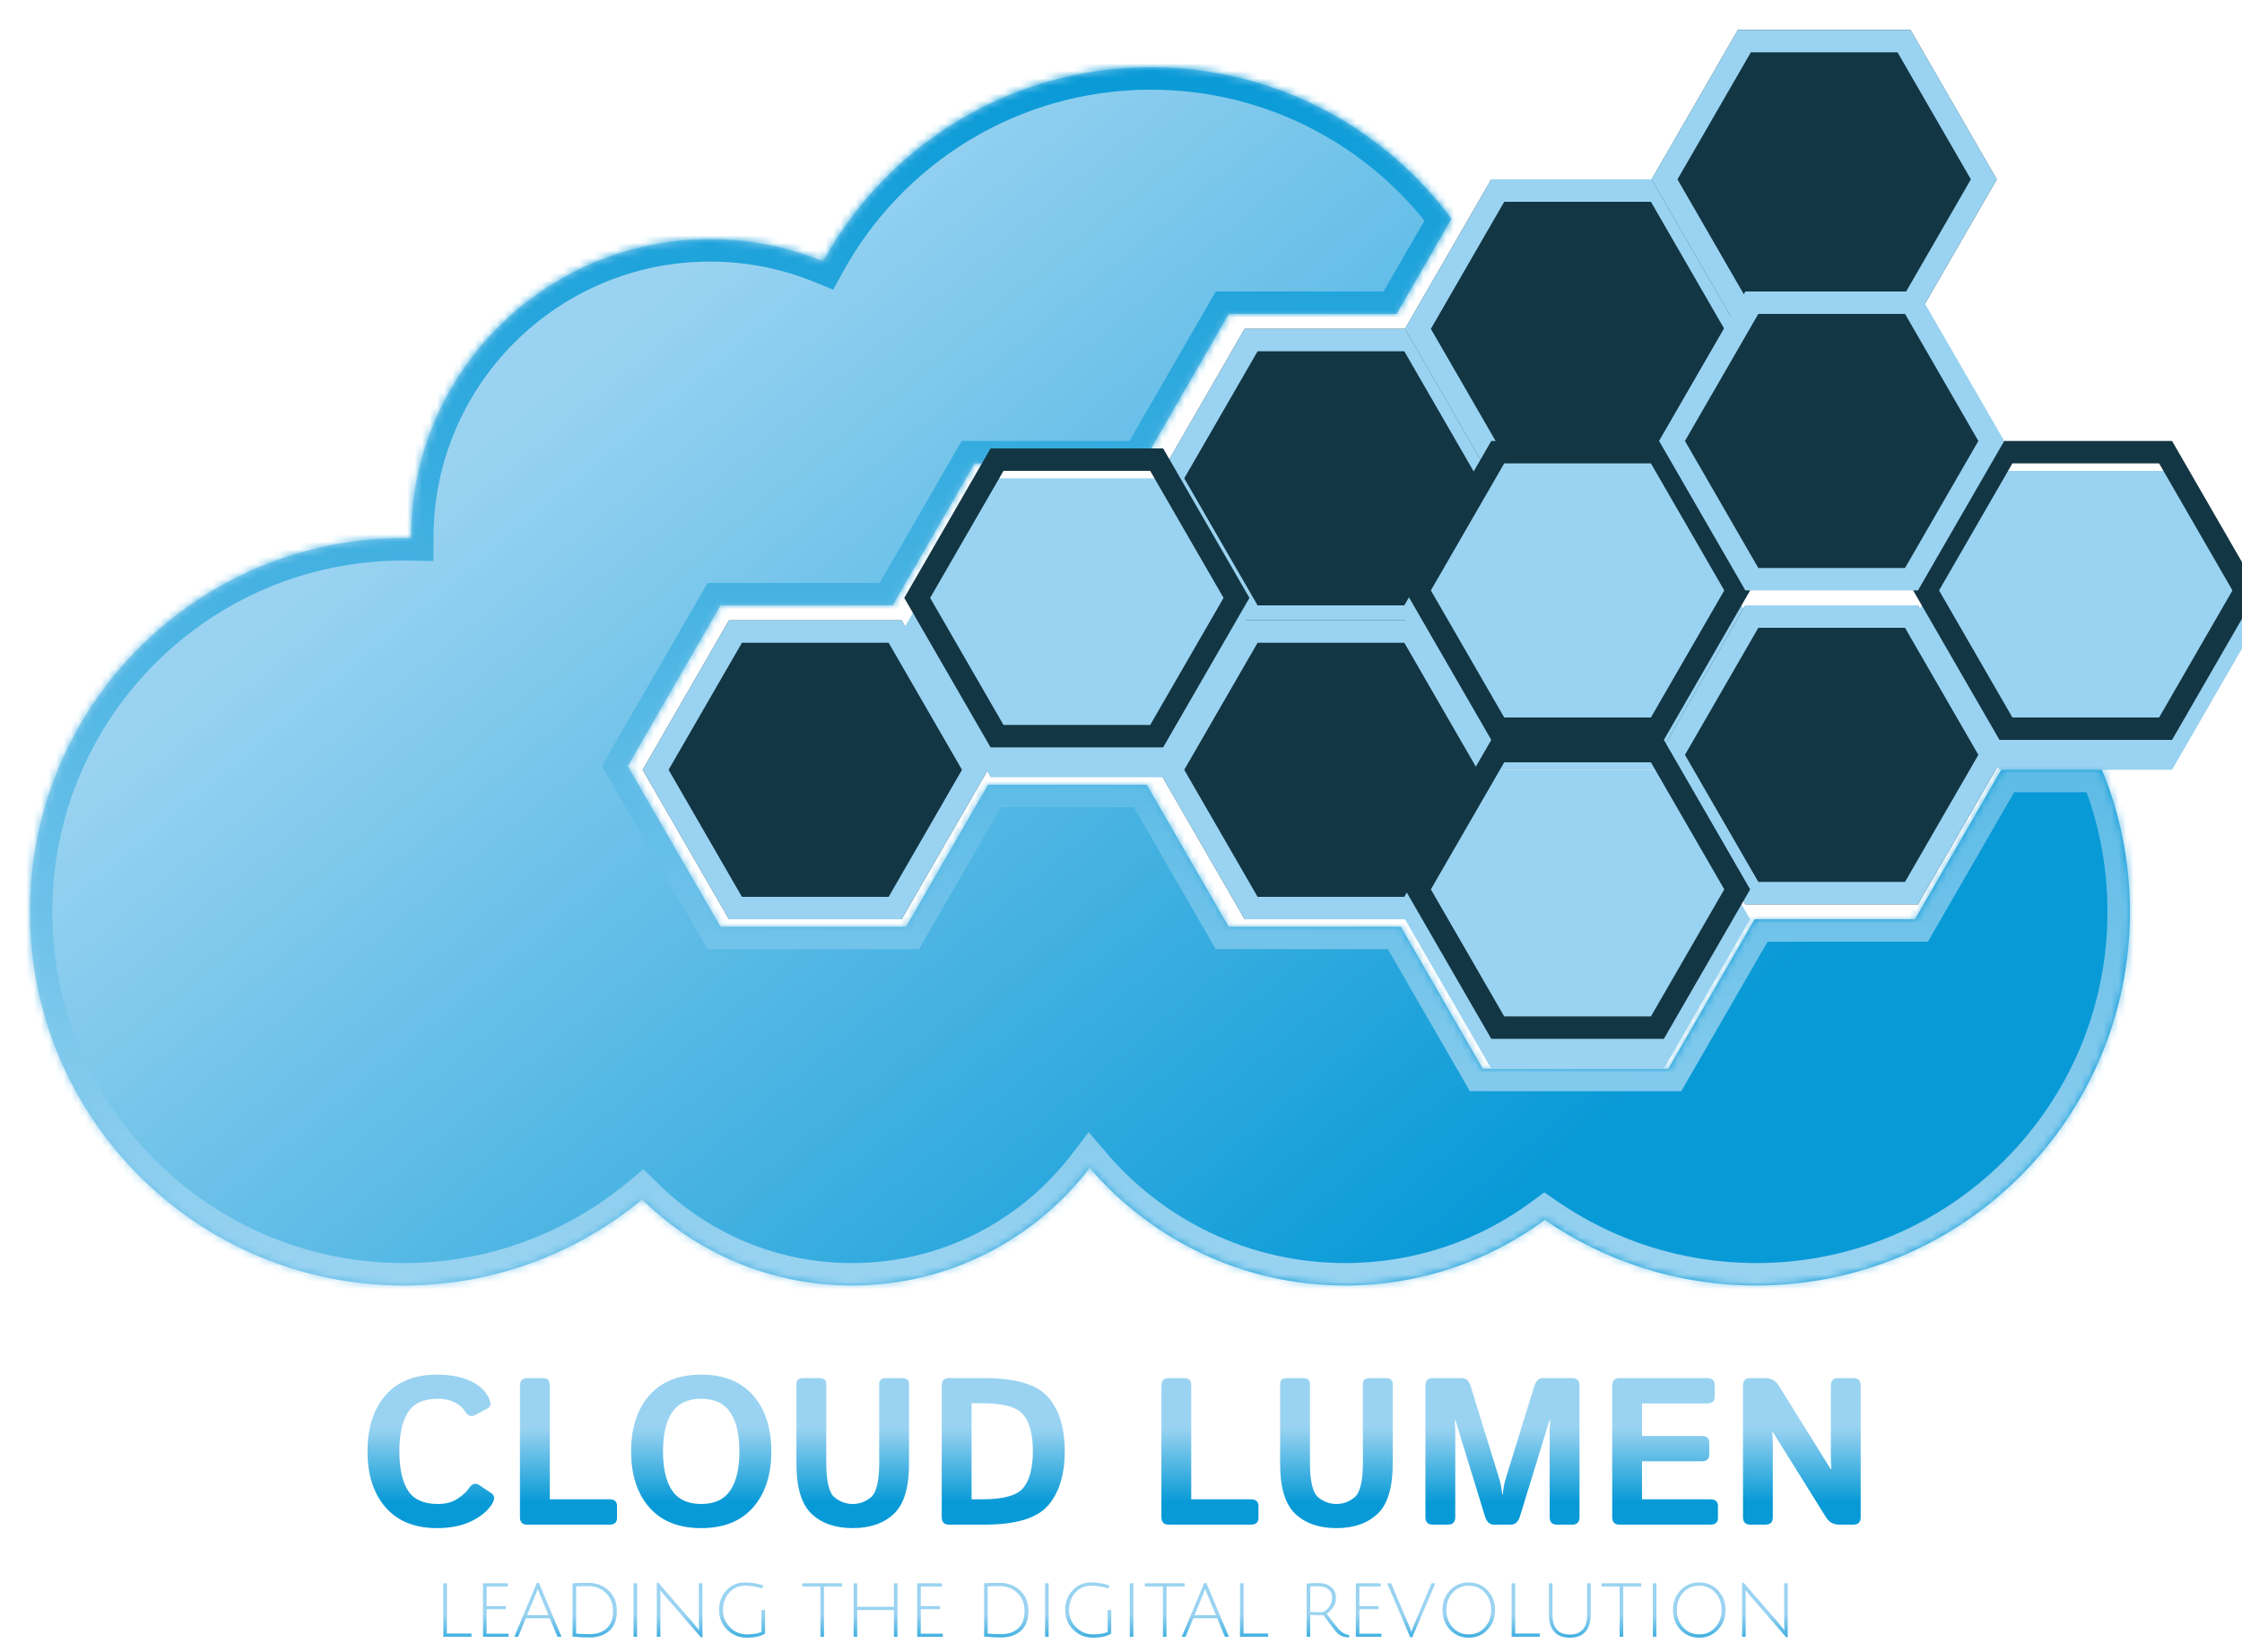 <svg width="300" height="221" viewBox="0 0 300 221" fill="none" xmlns="http://www.w3.org/2000/svg">
<g clip-path="url(#clip0_64_4)">
<g filter="url(#filter0_d_64_4)">
<path d="M120.641 119H97.547L86 99L97.547 79H120.641L132.188 99L120.641 119Z" fill="#133644"/>
<path d="M119.774 80.5L130.455 99L119.774 117.5H98.413L87.731 99L98.413 80.5H119.774Z" stroke="#9AD3F1" stroke-width="3"/>
</g>
<g filter="url(#filter1_d_64_4)">
<path d="M189.641 80H166.547L155 60L166.547 40H189.641L201.188 60L189.641 80Z" fill="#133644"/>
<path d="M188.774 41.5L199.455 60L188.774 78.5H167.413L156.731 60L167.413 41.5H188.774Z" stroke="#9AD3F1" stroke-width="3"/>
</g>
<g filter="url(#filter2_d_64_4)">
<path d="M222.641 60H199.547L188 40L199.547 20H222.641L234.188 40L222.641 60Z" fill="#133644"/>
<path d="M221.774 21.5L232.455 40L221.774 58.5H200.413L189.731 40L200.413 21.5H221.774Z" stroke="#9AD3F1" stroke-width="3"/>
</g>
<g filter="url(#filter3_d_64_4)">
<path d="M255.641 40H232.547L221 20L232.547 0H255.641L267.188 20L255.641 40Z" fill="#133644"/>
<path d="M254.774 1.5L265.455 20L254.774 38.5H233.413L222.731 20L233.413 1.5H254.774Z" stroke="#9AD3F1" stroke-width="3"/>
</g>
<g filter="url(#filter4_d_64_4)">
<path d="M189.641 119H166.547L155 99L166.547 79H189.641L201.188 99L189.641 119Z" fill="#133644"/>
<path d="M188.774 80.5L199.455 99L188.774 117.5H167.413L156.731 99L167.413 80.5H188.774Z" stroke="#9AD3F1" stroke-width="3"/>
</g>
<g filter="url(#filter5_i_64_4)">
<path d="M222.641 99H199.547L188 79L199.547 59H222.641L234.188 79L222.641 99Z" fill="#9AD3F1"/>
</g>
<path d="M221.774 60.5L232.455 79L221.774 97.5H200.413L189.731 79L200.413 60.5H221.774Z" stroke="#133644" stroke-width="3"/>
<g filter="url(#filter6_d_64_4)">
<path d="M256.641 117H233.547L222 97L233.547 77H256.641L268.188 97L256.641 117Z" fill="#133644"/>
<path d="M255.774 78.5L266.455 97L255.774 115.5H234.413L223.731 97L234.413 78.5H255.774Z" stroke="#9AD3F1" stroke-width="3"/>
</g>
<g filter="url(#filter7_i_64_4)">
<path d="M290.641 99H267.547L256 79L267.547 59H290.641L302.188 79L290.641 99Z" fill="#9AD3F1"/>
</g>
<path d="M289.774 60.5L300.455 79L289.774 97.5H268.413L257.731 79L268.413 60.5H289.774Z" stroke="#133644" stroke-width="3"/>
<g filter="url(#filter8_d_64_4)">
<mask id="path-17-inside-1_64_4" fill="white">
<path d="M154 5C170.483 5 185.102 12.976 194.21 25.279L186.866 38H164.413L152.866 58H130.413L119.443 77H96.413L84 98.5L96.413 120H121.238L132.208 101H153.443L164.413 120H187.443L198.413 139H223.238L234.785 119H256.238L267.785 99H281.26C283.668 104.858 285 111.273 285 118C285 145.614 262.614 168 235 168C224.495 168 214.748 164.757 206.701 159.223C199.232 164.738 189.997 168 180 168C166.316 168 154.061 161.891 145.808 152.253C138.499 161.823 126.972 168 114 168C103.057 168 93.142 163.604 85.92 156.483C77.26 163.674 66.136 168 54 168C26.386 168 4 145.614 4 118C4 90.386 26.386 68 54 68C54.334 68 54.667 68.004 55 68.011V68C55 45.909 72.909 28 95 28C100.36 28 105.473 29.057 110.145 30.97C118.643 15.492 135.096 5 154 5Z"/>
</mask>
<path d="M154 5C170.483 5 185.102 12.976 194.21 25.279L186.866 38H164.413L152.866 58H130.413L119.443 77H96.413L84 98.5L96.413 120H121.238L132.208 101H153.443L164.413 120H187.443L198.413 139H223.238L234.785 119H256.238L267.785 99H281.26C283.668 104.858 285 111.273 285 118C285 145.614 262.614 168 235 168C224.495 168 214.748 164.757 206.701 159.223C199.232 164.738 189.997 168 180 168C166.316 168 154.061 161.891 145.808 152.253C138.499 161.823 126.972 168 114 168C103.057 168 93.142 163.604 85.92 156.483C77.26 163.674 66.136 168 54 168C26.386 168 4 145.614 4 118C4 90.386 26.386 68 54 68C54.334 68 54.667 68.004 55 68.011V68C55 45.909 72.909 28 95 28C100.36 28 105.473 29.057 110.145 30.97C118.643 15.492 135.096 5 154 5Z" fill="url(#paint0_linear_64_4)"/>
<path d="M194.21 25.279L196.808 26.779L197.792 25.075L196.621 23.494L194.21 25.279ZM186.866 38V41H188.598L189.464 39.5L186.866 38ZM164.413 38V35H162.681L161.815 36.5L164.413 38ZM152.866 58V61H154.598L155.464 59.5L152.866 58ZM130.413 58V55H128.681L127.815 56.5L130.413 58ZM119.443 77V80H121.175L122.041 78.5L119.443 77ZM96.413 77V74H94.681L93.815 75.5L96.413 77ZM84 98.5L81.402 97L80.536 98.5L81.402 100L84 98.5ZM96.413 120L93.815 121.5L94.681 123H96.413V120ZM121.238 120V123H122.97L123.836 121.5L121.238 120ZM132.208 101V98H130.476L129.61 99.5L132.208 101ZM153.443 101L156.041 99.5L155.175 98H153.443V101ZM164.413 120L161.815 121.5L162.681 123H164.413V120ZM187.443 120L190.041 118.5L189.175 117H187.443V120ZM198.413 139L195.815 140.5L196.681 142H198.413V139ZM223.238 139V142H224.97L225.836 140.5L223.238 139ZM234.785 119V116H233.053L232.187 117.5L234.785 119ZM256.238 119V122H257.97L258.836 120.5L256.238 119ZM267.785 99V96H266.053L265.187 97.5L267.785 99ZM281.26 99L284.034 97.859L283.27 96H281.26V99ZM206.701 159.223L208.401 156.751L206.639 155.539L204.919 156.809L206.701 159.223ZM145.808 152.253L148.086 150.302L145.674 147.485L143.423 150.432L145.808 152.253ZM85.92 156.483L88.026 154.347L86.093 152.441L84.003 154.175L85.92 156.483ZM55 68.011L54.941 71.01L58 71.07V68.011H55ZM110.145 30.97L109.008 33.746L111.486 34.76L112.774 32.414L110.145 30.97ZM154 5V8C169.492 8 183.232 15.493 191.799 27.064L194.21 25.279L196.621 23.494C186.972 10.46 171.474 2 154 2V5ZM194.21 25.279L191.612 23.779L184.268 36.5L186.866 38L189.464 39.5L196.808 26.779L194.21 25.279ZM186.866 38V35H164.413V38V41H186.866V38ZM164.413 38L161.815 36.5L150.268 56.5L152.866 58L155.464 59.5L167.011 39.5L164.413 38ZM152.866 58V55H130.413V58V61H152.866V58ZM130.413 58L127.815 56.5L116.845 75.5L119.443 77L122.041 78.5L133.011 59.5L130.413 58ZM119.443 77V74H96.413V77V80H119.443V77ZM96.413 77L93.815 75.5L81.402 97L84 98.5L86.598 100L99.011 78.5L96.413 77ZM84 98.5L81.402 100L93.815 121.5L96.413 120L99.011 118.5L86.598 97L84 98.5ZM96.413 120V123H121.238V120V117H96.413V120ZM121.238 120L123.836 121.5L134.806 102.5L132.208 101L129.61 99.5L118.64 118.5L121.238 120ZM132.208 101V104H153.443V101V98H132.208V101ZM153.443 101L150.845 102.5L161.815 121.5L164.413 120L167.011 118.5L156.041 99.5L153.443 101ZM164.413 120V123H187.443V120V117H164.413V120ZM187.443 120L184.845 121.5L195.815 140.5L198.413 139L201.011 137.5L190.041 118.5L187.443 120ZM198.413 139V142H223.238V139V136H198.413V139ZM223.238 139L225.836 140.5L237.383 120.5L234.785 119L232.187 117.5L220.64 137.5L223.238 139ZM234.785 119V122H256.238V119V116H234.785V119ZM256.238 119L258.836 120.5L270.383 100.5L267.785 99L265.187 97.5L253.64 117.5L256.238 119ZM267.785 99V102H281.26V99V96H267.785V99ZM281.26 99L278.485 100.141C280.748 105.644 282 111.672 282 118H285H288C288 110.874 286.589 104.072 284.034 97.859L281.26 99ZM285 118H282C282 143.957 260.957 165 235 165V168V171C264.271 171 288 147.271 288 118H285ZM235 168V165C225.122 165 215.965 161.953 208.401 156.751L206.701 159.223L205.001 161.694C213.532 167.562 223.868 171 235 171V168ZM206.701 159.223L204.919 156.809C197.948 161.957 189.334 165 180 165V168V171C190.661 171 200.516 167.519 208.483 161.636L206.701 159.223ZM180 168V165C167.23 165 155.794 159.303 148.086 150.302L145.808 152.253L143.529 154.204C152.328 164.479 165.403 171 180 171V168ZM145.808 152.253L143.423 150.432C136.658 159.292 125.997 165 114 165V168V171C127.947 171 140.341 164.355 148.192 154.074L145.808 152.253ZM114 168V165C103.877 165 94.71 160.937 88.026 154.347L85.92 156.483L83.814 158.62C91.574 166.271 102.237 171 114 171V168ZM85.92 156.483L84.003 154.175C75.862 160.936 65.41 165 54 165V168V171C66.862 171 78.658 166.413 87.836 158.791L85.92 156.483ZM54 168V165C28.043 165 7 143.957 7 118H4H1C1 147.271 24.729 171 54 171V168ZM4 118H7C7 92.043 28.043 71 54 71V68V65C24.729 65 1 88.729 1 118H4ZM54 68V71C54.309 71 54.622 71.004 54.941 71.01L55 68.011L55.059 65.011C54.713 65.004 54.359 65 54 65V68ZM55 68.011H58V68H55H52V68.011H55ZM55 68H58C58 47.566 74.566 31 95 31V28V25C71.252 25 52 44.252 52 68H55ZM95 28V31C99.963 31 104.69 31.978 109.008 33.746L110.145 30.97L111.281 28.193C106.256 26.136 100.758 25 95 25V28ZM110.145 30.97L112.774 32.414C120.768 17.857 136.234 8 154 8V5V2C133.957 2 116.519 13.127 107.515 29.526L110.145 30.97Z" fill="url(#paint1_linear_64_4)" mask="url(#path-17-inside-1_64_4)"/>
</g>
<path d="M255.774 40.5L266.455 59L255.774 77.5H234.413L223.731 59L234.413 40.5H255.774Z" fill="#133644" stroke="#9AD3F1" stroke-width="3"/>
<g filter="url(#filter9_i_64_4)">
<path d="M155.641 100H132.547L121 80L132.547 60H155.641L167.188 80L155.641 100Z" fill="#9AD3F1"/>
</g>
<path d="M154.774 61.5L165.455 80L154.774 98.5H133.413L122.731 80L133.413 61.5H154.774Z" stroke="#133644" stroke-width="3"/>
<g filter="url(#filter10_i_64_4)">
<path d="M222.641 139H199.547L188 119L199.547 99H222.641L234.188 119L222.641 139Z" fill="#9AD3F1"/>
</g>
<path d="M221.774 100.5L232.455 119L221.774 137.5H200.413L189.731 119L200.413 100.5H221.774Z" stroke="#133644" stroke-width="3"/>
</g>
<path d="M49.176 194.197C49.176 191.053 49.973 188.555 51.568 186.705C53.163 184.855 55.465 183.93 58.473 183.93C60.204 183.93 61.672 184.199 62.875 184.736C64.078 185.274 64.926 186.053 65.418 187.074C65.746 187.749 65.691 188.204 65.254 188.441L63.613 189.316C63.039 189.626 62.565 189.453 62.191 188.797C61.954 188.378 61.512 187.999 60.865 187.662C60.227 187.325 59.475 187.156 58.609 187.156C56.695 187.156 55.355 187.762 54.59 188.975C53.824 190.178 53.441 191.919 53.441 194.197C53.441 196.476 53.824 198.221 54.59 199.434C55.355 200.637 56.695 201.238 58.609 201.238C59.639 201.238 60.505 201.006 61.207 200.541C61.918 200.076 62.41 199.634 62.684 199.215C63.13 198.531 63.604 198.358 64.106 198.695L65.746 199.789C66.193 200.09 66.238 200.546 65.883 201.156C65.354 202.068 64.447 202.847 63.162 203.494C61.877 204.141 60.314 204.465 58.473 204.465C55.51 204.465 53.218 203.54 51.596 201.689C49.982 199.839 49.176 197.342 49.176 194.197ZM70.531 204C69.893 204 69.574 203.658 69.574 202.975V185.42C69.574 184.736 69.893 184.395 70.531 184.395H72.746C73.293 184.395 73.566 184.736 73.566 185.42V200.609H81.537C82.221 200.609 82.562 200.906 82.562 201.498V203.111C82.562 203.704 82.221 204 81.537 204H70.531ZM84.449 194.197C84.449 191.053 85.26 188.555 86.883 186.705C88.505 184.855 90.82 183.93 93.828 183.93C96.836 183.93 99.151 184.855 100.773 186.705C102.396 188.555 103.207 191.053 103.207 194.197C103.207 197.342 102.396 199.839 100.773 201.689C99.151 203.54 96.836 204.465 93.828 204.465C90.82 204.465 88.505 203.54 86.883 201.689C85.26 199.839 84.449 197.342 84.449 194.197ZM88.715 194.197C88.715 196.476 89.12 198.221 89.932 199.434C90.752 200.637 92.051 201.238 93.828 201.238C95.606 201.238 96.9 200.637 97.711 199.434C98.531 198.221 98.941 196.476 98.941 194.197C98.941 191.919 98.531 190.178 97.711 188.975C96.9 187.762 95.606 187.156 93.828 187.156C92.051 187.156 90.752 187.762 89.932 188.975C89.12 190.178 88.715 191.919 88.715 194.197ZM106.57 195.838V185.146C106.57 184.645 106.889 184.395 107.527 184.395H109.605C110.243 184.395 110.562 184.645 110.562 185.146V195.701C110.562 198.162 110.923 199.702 111.643 200.322C112.372 200.933 113.192 201.238 114.104 201.238C115.015 201.238 115.831 200.933 116.551 200.322C117.28 199.702 117.645 198.162 117.645 195.701V185.146C117.645 184.645 117.964 184.395 118.602 184.395H120.68C121.318 184.395 121.637 184.645 121.637 185.146V195.838C121.637 199.028 120.962 201.266 119.613 202.551C118.264 203.827 116.428 204.465 114.104 204.465C111.779 204.465 109.943 203.827 108.594 202.551C107.245 201.266 106.57 199.028 106.57 195.838ZM126.969 204C126.331 204 126.012 203.658 126.012 202.975V185.42C126.012 184.736 126.331 184.395 126.969 184.395H131.74C135.933 184.395 138.768 185.242 140.244 186.938C141.73 188.633 142.473 191.044 142.473 194.17C142.473 197.296 141.73 199.716 140.244 201.43C138.768 203.143 135.933 204 131.74 204H126.969ZM130.004 200.609H131.48C134.306 200.609 136.133 200.085 136.963 199.037C137.792 197.98 138.207 196.357 138.207 194.17C138.207 191.982 137.792 190.369 136.963 189.33C136.133 188.282 134.306 187.758 131.48 187.758H130.004V200.609ZM156.363 204C155.725 204 155.406 203.658 155.406 202.975V185.42C155.406 184.736 155.725 184.395 156.363 184.395H158.578C159.125 184.395 159.398 184.736 159.398 185.42V200.609H167.369C168.053 200.609 168.395 200.906 168.395 201.498V203.111C168.395 203.704 168.053 204 167.369 204H156.363ZM171.293 195.838V185.146C171.293 184.645 171.612 184.395 172.25 184.395H174.328C174.966 184.395 175.285 184.645 175.285 185.146V195.701C175.285 198.162 175.645 199.702 176.365 200.322C177.094 200.933 177.915 201.238 178.826 201.238C179.738 201.238 180.553 200.933 181.273 200.322C182.003 199.702 182.367 198.162 182.367 195.701V185.146C182.367 184.645 182.686 184.395 183.324 184.395H185.402C186.04 184.395 186.359 184.645 186.359 185.146V195.838C186.359 199.028 185.685 201.266 184.336 202.551C182.987 203.827 181.15 204.465 178.826 204.465C176.502 204.465 174.665 203.827 173.316 202.551C171.967 201.266 171.293 199.028 171.293 195.838ZM191.691 204C191.053 204 190.734 203.658 190.734 202.975V185.42C190.734 184.736 191.053 184.395 191.691 184.395H195.656C196.185 184.395 196.563 184.759 196.791 185.488L200.496 197.479C200.66 197.998 200.774 198.426 200.838 198.764C200.902 199.092 200.956 199.484 201.002 199.939H201.084C201.13 199.484 201.184 199.092 201.248 198.764C201.312 198.426 201.426 197.998 201.59 197.479L205.295 185.488C205.523 184.759 205.901 184.395 206.43 184.395H210.395C211.033 184.395 211.352 184.736 211.352 185.42V202.975C211.352 203.658 211.033 204 210.395 204H208.316C207.678 204 207.359 203.658 207.359 202.975V191.682C207.359 191.135 207.382 190.588 207.428 190.041H207.332L203.381 202.893C203.153 203.631 202.761 204 202.205 204H199.881C199.325 204 198.933 203.631 198.705 202.893L194.754 190.041H194.658C194.704 190.588 194.727 191.135 194.727 191.682V202.975C194.727 203.658 194.408 204 193.77 204H191.691ZM216.684 204C216.046 204 215.727 203.658 215.727 202.975V185.42C215.727 184.736 216.046 184.395 216.684 184.395H228.414C229.098 184.395 229.439 184.691 229.439 185.283V186.896C229.439 187.489 229.098 187.785 228.414 187.785H219.719V192.133H227.689C228.373 192.133 228.715 192.429 228.715 193.021V194.635C228.715 195.227 228.373 195.523 227.689 195.523H219.719V200.609H228.852C229.535 200.609 229.877 200.906 229.877 201.498V203.111C229.877 203.704 229.535 204 228.852 204H216.684ZM234.184 204C233.546 204 233.227 203.658 233.227 202.975V185.42C233.227 184.736 233.546 184.395 234.184 184.395H236.207C236.991 184.395 237.583 184.714 237.984 185.352L244.957 196.549H245.053C245.007 196.002 244.984 195.455 244.984 194.908V185.42C244.984 184.736 245.303 184.395 245.941 184.395H248.02C248.658 184.395 248.977 184.736 248.977 185.42V202.975C248.977 203.658 248.658 204 248.02 204H246.133C245.349 204 244.757 203.681 244.355 203.043L237.246 191.641H237.15C237.196 192.188 237.219 192.734 237.219 193.281V202.975C237.219 203.658 236.9 204 236.262 204H234.184Z" fill="url(#paint2_linear_64_4)"/>
<path d="M59.32 219V211.85H59.8V218.56H63.09V219H59.32ZM64.632 219V211.85H67.953V212.27H65.112V214.9H67.683V215.31H65.112V218.58H68.062V219H64.632ZM70.364 216.52L69.334 219H68.824L71.834 211.8H72.114L75.134 219H74.594L73.564 216.52H70.364ZM71.944 212.6C71.937 212.607 71.924 212.647 71.904 212.72C71.811 213.007 71.721 213.25 71.634 213.45L70.534 216.11H73.394L72.294 213.46C72.061 212.953 71.944 212.667 71.944 212.6ZM78.905 218.65C79.845 218.65 80.598 218.397 81.165 217.89C81.738 217.377 82.025 216.607 82.025 215.58C82.025 214.553 81.702 213.737 81.055 213.13C80.415 212.523 79.622 212.22 78.675 212.22C78.068 212.22 77.542 212.237 77.095 212.27V218.57C77.528 218.623 78.132 218.65 78.905 218.65ZM78.675 211.78C79.775 211.78 80.695 212.123 81.435 212.81C82.175 213.49 82.545 214.417 82.545 215.59C82.545 216.183 82.448 216.71 82.255 217.17C82.068 217.623 81.808 217.987 81.475 218.26C80.788 218.813 79.932 219.09 78.905 219.09C78.232 219.09 77.468 219.053 76.615 218.98V211.85C77.295 211.803 77.982 211.78 78.675 211.78ZM84.769 219V211.85H85.249V219H84.769ZM88.344 212.99L88.365 213.84V219H87.885V211.79H88.105L92.814 217.22C93.135 217.6 93.381 217.903 93.555 218.13C93.528 217.81 93.514 217.443 93.514 217.03V211.85H93.995V219.06H93.775L88.975 213.53C88.641 213.15 88.428 212.897 88.335 212.77L88.344 212.99ZM99.704 212.17C98.831 212.17 98.118 212.483 97.564 213.11C97.011 213.737 96.734 214.507 96.734 215.42C96.734 216.327 97.048 217.097 97.674 217.73C98.301 218.363 99.064 218.68 99.965 218.68C100.738 218.68 101.381 218.573 101.894 218.36V215.42H102.374V218.58C101.794 218.94 100.981 219.12 99.934 219.12C98.894 219.12 98.014 218.763 97.294 218.05C96.575 217.33 96.215 216.453 96.215 215.42C96.215 214.38 96.541 213.507 97.195 212.8C97.848 212.087 98.684 211.73 99.704 211.73C100.504 211.73 101.314 211.863 102.134 212.13L102.004 212.53C101.204 212.29 100.438 212.17 99.704 212.17ZM109.781 212.27H107.361V211.85H112.681V212.27H110.261V219H109.781V212.27ZM119.612 219V215.42H114.702V219H114.222V211.85H114.702V214.99H119.612V211.85H120.092V219H119.612ZM122.728 219V211.85H126.048V212.27H123.208V214.9H125.778V215.31H123.208V218.58H126.158V219H122.728ZM133.973 218.65C134.913 218.65 135.667 218.397 136.233 217.89C136.807 217.377 137.093 216.607 137.093 215.58C137.093 214.553 136.77 213.737 136.123 213.13C135.483 212.523 134.69 212.22 133.743 212.22C133.137 212.22 132.61 212.237 132.163 212.27V218.57C132.597 218.623 133.2 218.65 133.973 218.65ZM133.743 211.78C134.843 211.78 135.763 212.123 136.503 212.81C137.243 213.49 137.613 214.417 137.613 215.59C137.613 216.183 137.517 216.71 137.323 217.17C137.137 217.623 136.877 217.987 136.543 218.26C135.857 218.813 135 219.09 133.973 219.09C133.3 219.09 132.537 219.053 131.683 218.98V211.85C132.363 211.803 133.05 211.78 133.743 211.78ZM139.838 219V211.85H140.318V219H139.838ZM146.023 212.17C145.149 212.17 144.436 212.483 143.883 213.11C143.329 213.737 143.053 214.507 143.053 215.42C143.053 216.327 143.366 217.097 143.993 217.73C144.619 218.363 145.383 218.68 146.283 218.68C147.056 218.68 147.699 218.573 148.213 218.36V215.42H148.693V218.58C148.113 218.94 147.299 219.12 146.253 219.12C145.213 219.12 144.333 218.763 143.613 218.05C142.893 217.33 142.533 216.453 142.533 215.42C142.533 214.38 142.859 213.507 143.513 212.8C144.166 212.087 145.003 211.73 146.023 211.73C146.823 211.73 147.633 211.863 148.453 212.13L148.323 212.53C147.523 212.29 146.756 212.17 146.023 212.17ZM151.175 219V211.85H151.655V219H151.175ZM155.611 212.27H153.191V211.85H158.511V212.27H156.091V219H155.611V212.27ZM159.671 216.52L158.641 219H158.131L161.141 211.8H161.421L164.441 219H163.901L162.871 216.52H159.671ZM161.251 212.6C161.244 212.607 161.231 212.647 161.211 212.72C161.117 213.007 161.027 213.25 160.941 213.45L159.841 216.11H162.701L161.601 213.46C161.367 212.953 161.251 212.667 161.251 212.6ZM165.922 219V211.85H166.402V218.56H169.692V219H165.922ZM174.838 219V211.88C175.471 211.833 176.001 211.81 176.428 211.81C177.108 211.81 177.668 211.987 178.108 212.34C178.548 212.687 178.768 213.18 178.768 213.82C178.768 214.253 178.641 214.657 178.388 215.03C178.134 215.403 177.851 215.7 177.538 215.92C177.784 216.26 178.088 216.667 178.448 217.14C178.814 217.607 179.051 217.9 179.158 218.02C179.564 218.453 180.024 218.7 180.538 218.76L180.528 219.08C180.121 219.073 179.791 219.013 179.538 218.9C179.284 218.78 179.041 218.6 178.808 218.36C178.581 218.12 178.011 217.373 177.098 216.12C176.444 216.12 175.851 216.1 175.318 216.06V219H174.838ZM176.808 215.72C177.101 215.72 177.414 215.527 177.748 215.14C178.081 214.753 178.248 214.307 178.248 213.8C178.248 213.287 178.074 212.9 177.728 212.64C177.388 212.373 176.934 212.24 176.368 212.24C176.068 212.24 175.718 212.253 175.318 212.28V215.67C175.851 215.703 176.348 215.72 176.808 215.72ZM181.42 219V211.85H184.74V212.27H181.9V214.9H184.47V215.31H181.9V218.58H184.85V219H181.42ZM189.151 217.55L191.551 211.85H192.061L188.981 219.06H188.701L185.611 211.85H186.151L188.551 217.53C188.718 217.937 188.821 218.217 188.861 218.37C188.915 218.157 189.011 217.883 189.151 217.55ZM194.011 218.05C193.351 217.337 193.021 216.46 193.021 215.42C193.021 214.38 193.351 213.507 194.011 212.8C194.678 212.087 195.518 211.73 196.531 211.73C197.544 211.73 198.384 212.087 199.051 212.8C199.718 213.507 200.051 214.38 200.051 215.42C200.051 216.46 199.718 217.337 199.051 218.05C198.384 218.763 197.544 219.12 196.531 219.12C195.518 219.12 194.678 218.763 194.011 218.05ZM194.371 213.11C193.818 213.73 193.541 214.5 193.541 215.42C193.541 216.34 193.818 217.113 194.371 217.74C194.931 218.367 195.651 218.68 196.531 218.68C197.418 218.68 198.138 218.367 198.691 217.74C199.251 217.113 199.531 216.34 199.531 215.42C199.531 214.5 199.251 213.73 198.691 213.11C198.138 212.483 197.418 212.17 196.531 212.17C195.644 212.17 194.924 212.483 194.371 213.11ZM202.269 219V211.85H202.749V218.56H206.039V219H202.269ZM212.158 218.31C211.698 218.85 210.998 219.12 210.058 219.12C209.118 219.12 208.414 218.847 207.948 218.3C207.488 217.753 207.258 217.007 207.258 216.06V211.85H207.738V216.06C207.738 217.82 208.508 218.7 210.048 218.7C211.594 218.7 212.368 217.82 212.368 216.06V211.85H212.848V216.06C212.848 217.013 212.618 217.763 212.158 218.31ZM216.724 212.27H214.304V211.85H219.624V212.27H217.204V219H216.724V212.27ZM221.166 219V211.85H221.646V219H221.166ZM224.851 218.05C224.191 217.337 223.861 216.46 223.861 215.42C223.861 214.38 224.191 213.507 224.851 212.8C225.518 212.087 226.358 211.73 227.371 211.73C228.384 211.73 229.224 212.087 229.891 212.8C230.558 213.507 230.891 214.38 230.891 215.42C230.891 216.46 230.558 217.337 229.891 218.05C229.224 218.763 228.384 219.12 227.371 219.12C226.358 219.12 225.518 218.763 224.851 218.05ZM225.211 213.11C224.658 213.73 224.381 214.5 224.381 215.42C224.381 216.34 224.658 217.113 225.211 217.74C225.771 218.367 226.491 218.68 227.371 218.68C228.258 218.68 228.978 218.367 229.531 217.74C230.091 217.113 230.371 216.34 230.371 215.42C230.371 214.5 230.091 213.73 229.531 213.11C228.978 212.483 228.258 212.17 227.371 212.17C226.484 212.17 225.764 212.483 225.211 213.11ZM233.569 212.99L233.589 213.84V219H233.109V211.79H233.329L238.039 217.22C238.359 217.6 238.606 217.903 238.779 218.13C238.752 217.81 238.739 217.443 238.739 217.03V211.85H239.219V219.06H238.999L234.199 213.53C233.866 213.15 233.652 212.897 233.559 212.77L233.569 212.99Z" fill="url(#paint3_linear_64_4)"/>
<defs>
<filter id="filter0_d_64_4" x="82" y="79" width="54.188" height="48" filterUnits="userSpaceOnUse" color-interpolation-filters="sRGB">
<feFlood flood-opacity="0" result="BackgroundImageFix"/>
<feColorMatrix in="SourceAlpha" type="matrix" values="0 0 0 0 0 0 0 0 0 0 0 0 0 0 0 0 0 0 127 0" result="hardAlpha"/>
<feOffset dy="4"/>
<feGaussianBlur stdDeviation="2"/>
<feComposite in2="hardAlpha" operator="out"/>
<feColorMatrix type="matrix" values="0 0 0 0 0 0 0 0 0 0 0 0 0 0 0 0 0 0 0.25 0"/>
<feBlend mode="normal" in2="BackgroundImageFix" result="effect1_dropShadow_64_4"/>
<feBlend mode="normal" in="SourceGraphic" in2="effect1_dropShadow_64_4" result="shape"/>
</filter>
<filter id="filter1_d_64_4" x="151" y="40" width="54.188" height="48" filterUnits="userSpaceOnUse" color-interpolation-filters="sRGB">
<feFlood flood-opacity="0" result="BackgroundImageFix"/>
<feColorMatrix in="SourceAlpha" type="matrix" values="0 0 0 0 0 0 0 0 0 0 0 0 0 0 0 0 0 0 127 0" result="hardAlpha"/>
<feOffset dy="4"/>
<feGaussianBlur stdDeviation="2"/>
<feComposite in2="hardAlpha" operator="out"/>
<feColorMatrix type="matrix" values="0 0 0 0 0 0 0 0 0 0 0 0 0 0 0 0 0 0 0.25 0"/>
<feBlend mode="normal" in2="BackgroundImageFix" result="effect1_dropShadow_64_4"/>
<feBlend mode="normal" in="SourceGraphic" in2="effect1_dropShadow_64_4" result="shape"/>
</filter>
<filter id="filter2_d_64_4" x="184" y="20" width="54.188" height="48" filterUnits="userSpaceOnUse" color-interpolation-filters="sRGB">
<feFlood flood-opacity="0" result="BackgroundImageFix"/>
<feColorMatrix in="SourceAlpha" type="matrix" values="0 0 0 0 0 0 0 0 0 0 0 0 0 0 0 0 0 0 127 0" result="hardAlpha"/>
<feOffset dy="4"/>
<feGaussianBlur stdDeviation="2"/>
<feComposite in2="hardAlpha" operator="out"/>
<feColorMatrix type="matrix" values="0 0 0 0 0 0 0 0 0 0 0 0 0 0 0 0 0 0 0.25 0"/>
<feBlend mode="normal" in2="BackgroundImageFix" result="effect1_dropShadow_64_4"/>
<feBlend mode="normal" in="SourceGraphic" in2="effect1_dropShadow_64_4" result="shape"/>
</filter>
<filter id="filter3_d_64_4" x="217" y="0" width="54.188" height="48" filterUnits="userSpaceOnUse" color-interpolation-filters="sRGB">
<feFlood flood-opacity="0" result="BackgroundImageFix"/>
<feColorMatrix in="SourceAlpha" type="matrix" values="0 0 0 0 0 0 0 0 0 0 0 0 0 0 0 0 0 0 127 0" result="hardAlpha"/>
<feOffset dy="4"/>
<feGaussianBlur stdDeviation="2"/>
<feComposite in2="hardAlpha" operator="out"/>
<feColorMatrix type="matrix" values="0 0 0 0 0 0 0 0 0 0 0 0 0 0 0 0 0 0 0.25 0"/>
<feBlend mode="normal" in2="BackgroundImageFix" result="effect1_dropShadow_64_4"/>
<feBlend mode="normal" in="SourceGraphic" in2="effect1_dropShadow_64_4" result="shape"/>
</filter>
<filter id="filter4_d_64_4" x="151" y="79" width="54.188" height="48" filterUnits="userSpaceOnUse" color-interpolation-filters="sRGB">
<feFlood flood-opacity="0" result="BackgroundImageFix"/>
<feColorMatrix in="SourceAlpha" type="matrix" values="0 0 0 0 0 0 0 0 0 0 0 0 0 0 0 0 0 0 127 0" result="hardAlpha"/>
<feOffset dy="4"/>
<feGaussianBlur stdDeviation="2"/>
<feComposite in2="hardAlpha" operator="out"/>
<feColorMatrix type="matrix" values="0 0 0 0 0 0 0 0 0 0 0 0 0 0 0 0 0 0 0.25 0"/>
<feBlend mode="normal" in2="BackgroundImageFix" result="effect1_dropShadow_64_4"/>
<feBlend mode="normal" in="SourceGraphic" in2="effect1_dropShadow_64_4" result="shape"/>
</filter>
<filter id="filter5_i_64_4" x="188" y="59" width="46.188" height="44" filterUnits="userSpaceOnUse" color-interpolation-filters="sRGB">
<feFlood flood-opacity="0" result="BackgroundImageFix"/>
<feBlend mode="normal" in="SourceGraphic" in2="BackgroundImageFix" result="shape"/>
<feColorMatrix in="SourceAlpha" type="matrix" values="0 0 0 0 0 0 0 0 0 0 0 0 0 0 0 0 0 0 127 0" result="hardAlpha"/>
<feOffset dy="4"/>
<feGaussianBlur stdDeviation="2"/>
<feComposite in2="hardAlpha" operator="arithmetic" k2="-1" k3="1"/>
<feColorMatrix type="matrix" values="0 0 0 0 0 0 0 0 0 0 0 0 0 0 0 0 0 0 0.25 0"/>
<feBlend mode="normal" in2="shape" result="effect1_innerShadow_64_4"/>
</filter>
<filter id="filter6_d_64_4" x="218" y="77" width="54.188" height="48" filterUnits="userSpaceOnUse" color-interpolation-filters="sRGB">
<feFlood flood-opacity="0" result="BackgroundImageFix"/>
<feColorMatrix in="SourceAlpha" type="matrix" values="0 0 0 0 0 0 0 0 0 0 0 0 0 0 0 0 0 0 127 0" result="hardAlpha"/>
<feOffset dy="4"/>
<feGaussianBlur stdDeviation="2"/>
<feComposite in2="hardAlpha" operator="out"/>
<feColorMatrix type="matrix" values="0 0 0 0 0 0 0 0 0 0 0 0 0 0 0 0 0 0 0.25 0"/>
<feBlend mode="normal" in2="BackgroundImageFix" result="effect1_dropShadow_64_4"/>
<feBlend mode="normal" in="SourceGraphic" in2="effect1_dropShadow_64_4" result="shape"/>
</filter>
<filter id="filter7_i_64_4" x="256" y="59" width="46.188" height="44" filterUnits="userSpaceOnUse" color-interpolation-filters="sRGB">
<feFlood flood-opacity="0" result="BackgroundImageFix"/>
<feBlend mode="normal" in="SourceGraphic" in2="BackgroundImageFix" result="shape"/>
<feColorMatrix in="SourceAlpha" type="matrix" values="0 0 0 0 0 0 0 0 0 0 0 0 0 0 0 0 0 0 127 0" result="hardAlpha"/>
<feOffset dy="4"/>
<feGaussianBlur stdDeviation="2"/>
<feComposite in2="hardAlpha" operator="arithmetic" k2="-1" k3="1"/>
<feColorMatrix type="matrix" values="0 0 0 0 0 0 0 0 0 0 0 0 0 0 0 0 0 0 0.25 0"/>
<feBlend mode="normal" in2="shape" result="effect1_innerShadow_64_4"/>
</filter>
<filter id="filter8_d_64_4" x="0" y="5" width="289" height="171" filterUnits="userSpaceOnUse" color-interpolation-filters="sRGB">
<feFlood flood-opacity="0" result="BackgroundImageFix"/>
<feColorMatrix in="SourceAlpha" type="matrix" values="0 0 0 0 0 0 0 0 0 0 0 0 0 0 0 0 0 0 127 0" result="hardAlpha"/>
<feOffset dy="4"/>
<feGaussianBlur stdDeviation="2"/>
<feComposite in2="hardAlpha" operator="out"/>
<feColorMatrix type="matrix" values="0 0 0 0 0 0 0 0 0 0 0 0 0 0 0 0 0 0 0.25 0"/>
<feBlend mode="normal" in2="BackgroundImageFix" result="effect1_dropShadow_64_4"/>
<feBlend mode="normal" in="SourceGraphic" in2="effect1_dropShadow_64_4" result="shape"/>
</filter>
<filter id="filter9_i_64_4" x="121" y="60" width="46.188" height="44" filterUnits="userSpaceOnUse" color-interpolation-filters="sRGB">
<feFlood flood-opacity="0" result="BackgroundImageFix"/>
<feBlend mode="normal" in="SourceGraphic" in2="BackgroundImageFix" result="shape"/>
<feColorMatrix in="SourceAlpha" type="matrix" values="0 0 0 0 0 0 0 0 0 0 0 0 0 0 0 0 0 0 127 0" result="hardAlpha"/>
<feOffset dy="4"/>
<feGaussianBlur stdDeviation="2"/>
<feComposite in2="hardAlpha" operator="arithmetic" k2="-1" k3="1"/>
<feColorMatrix type="matrix" values="0 0 0 0 0 0 0 0 0 0 0 0 0 0 0 0 0 0 0.25 0"/>
<feBlend mode="normal" in2="shape" result="effect1_innerShadow_64_4"/>
</filter>
<filter id="filter10_i_64_4" x="188" y="99" width="46.188" height="44" filterUnits="userSpaceOnUse" color-interpolation-filters="sRGB">
<feFlood flood-opacity="0" result="BackgroundImageFix"/>
<feBlend mode="normal" in="SourceGraphic" in2="BackgroundImageFix" result="shape"/>
<feColorMatrix in="SourceAlpha" type="matrix" values="0 0 0 0 0 0 0 0 0 0 0 0 0 0 0 0 0 0 127 0" result="hardAlpha"/>
<feOffset dy="4"/>
<feGaussianBlur stdDeviation="2"/>
<feComposite in2="hardAlpha" operator="arithmetic" k2="-1" k3="1"/>
<feColorMatrix type="matrix" values="0 0 0 0 0 0 0 0 0 0 0 0 0 0 0 0 0 0 0.25 0"/>
<feBlend mode="normal" in2="shape" result="effect1_innerShadow_64_4"/>
</filter>
<linearGradient id="paint0_linear_64_4" x1="82" y1="39.5" x2="189" y2="168" gradientUnits="userSpaceOnUse">
<stop stop-color="#9AD3F1"/>
<stop offset="1" stop-color="#089AD7"/>
</linearGradient>
<linearGradient id="paint1_linear_64_4" x1="144.5" y1="5" x2="144.5" y2="168" gradientUnits="userSpaceOnUse">
<stop stop-color="#089AD7"/>
<stop offset="1" stop-color="#9AD3F1"/>
</linearGradient>
<linearGradient id="paint2_linear_64_4" x1="150" y1="191" x2="150" y2="201" gradientUnits="userSpaceOnUse">
<stop stop-color="#9AD3F1"/>
<stop offset="1" stop-color="#089AD7"/>
</linearGradient>
<linearGradient id="paint3_linear_64_4" x1="149.5" y1="211" x2="149.5" y2="221" gradientUnits="userSpaceOnUse">
<stop offset="0.5" stop-color="#9AD3F1"/>
<stop offset="1" stop-color="#089AD7"/>
</linearGradient>
<clipPath id="clip0_64_4">
<rect width="300" height="176" fill="white"/>
</clipPath>
</defs>
</svg>
